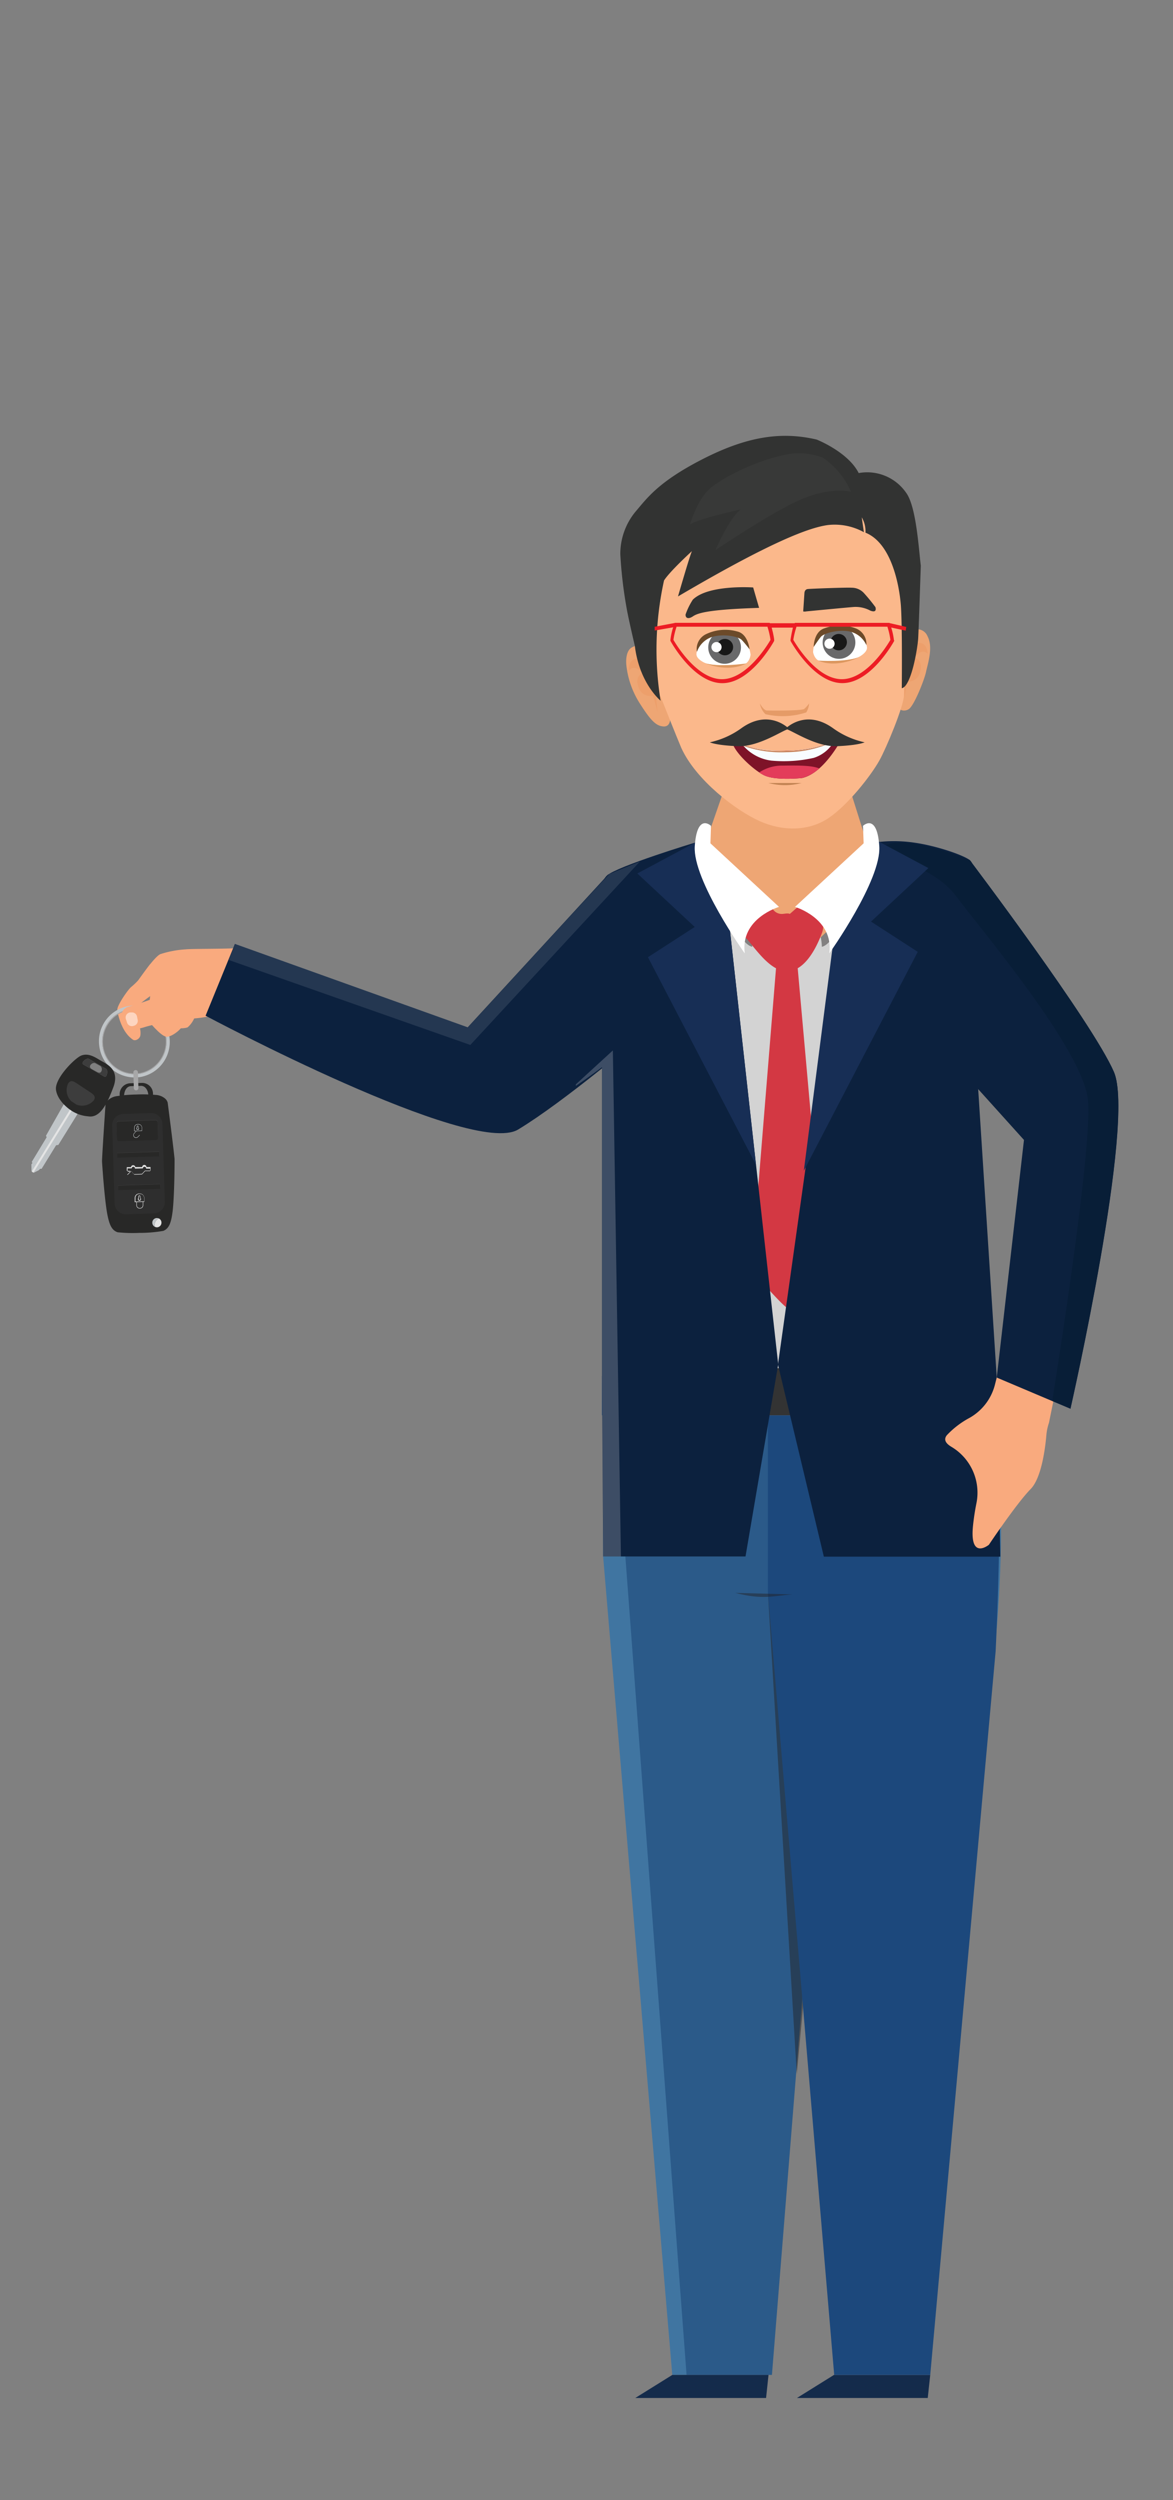 <svg xmlns="http://www.w3.org/2000/svg" viewBox="0 0 230 490"><rect x="0" y="0" width="230" height="490" fill="#808080" stroke="none"/><defs><style>.cls-1{isolation:isolate;}.cls-2{fill:#f9aa7e;}.cls-3{fill:#282827;}.cls-4{fill:#c0c5c8;}.cls-5{fill:#e4e4e4;}.cls-6{fill:#a7a7a8;}.cls-7{fill:#3d3d3d;}.cls-8{fill:#2e2e2e;}.cls-9{fill:#fdd5c0;}.cls-10{fill:#0c213e;}.cls-11{fill:#c62327;}.cls-12,.cls-25,.cls-28{fill:#fff;}.cls-12,.cls-31,.cls-34{opacity:0.2;}.cls-13{fill:#d3d3d3;}.cls-14{fill:#4075a1;}.cls-15{fill:#142b4b;}.cls-16{fill:#2b5a89;}.cls-17,.cls-23{fill:#231f20;}.cls-17,.cls-22{opacity:0.46;}.cls-17,.cls-22,.cls-31{mix-blend-mode:multiply;}.cls-18{fill:#1c487c;}.cls-19{fill:#1d2c4e;}.cls-20{fill:#cbc0c6;}.cls-21{fill:#333;}.cls-24{fill:#152a4f;}.cls-26{fill:#eea674;}.cls-27{fill:#d33843;}.cls-28{opacity:0.1;}.cls-29{fill:#081e37;}.cls-30{fill:#172e55;}.cls-31{fill:#eb8249;}.cls-32{fill:#fbb88b;}.cls-33{fill:#323332;}.cls-34{fill:#515351;}.cls-35{fill:#e59b67;}.cls-36{fill:#feffff;}.cls-37{fill:#69696a;}.cls-38{fill:#6c4a29;}.cls-39{fill:#dc975f;}.cls-40{fill:#181818;}.cls-41{fill:#7e1328;}.cls-42{fill:#f8fcff;}.cls-43{fill:#c88156;}.cls-44{fill:#e33c5a;}.cls-45{fill:#c38353;}.cls-46{fill:#ed1c24;}</style></defs><title>Vector Smart Object11</title><g class="cls-1"><g id="Layer_1" data-name="Layer 1"><path class="cls-2" d="M23,198s.55,4.12,3.09,5.79c.48.31,1.36-.21,1.44-.89a4,4,0,0,0-.9-3A15.29,15.29,0,0,0,23,198Z"/><path class="cls-2" d="M32.29,188.37l-2.87.63-2.28,3.1a14.71,14.71,0,0,1-1.42,1.35c-.62.49-2.87,3.73-2.71,4.52s3,0,3,0a39.33,39.33,0,0,1,3.68-2.9,27.63,27.63,0,0,1,6.34.15C37.36,195.49,32.29,188.37,32.29,188.37Z"/><path class="cls-3" d="M32.88,216.12a1.61,1.61,0,0,0-.54-.83,3.08,3.08,0,0,0-1.83-.69,28.44,28.44,0,0,0-3.78-.08,27.57,27.57,0,0,0-3.76.31,3.18,3.18,0,0,0-1.79.81,1.68,1.68,0,0,0-.49.86s-.56,8.1-.69,11.07c.23,3.64.61,8,1,10.2.43,2.36.94,3.37,2.06,3.75a28.5,28.5,0,0,0,4.28.12h.42a27.13,27.13,0,0,0,4.26-.39c1.09-.45,1.54-1.48,1.83-3.86.26-2.19.38-6.6.38-10.25C33.93,224.16,32.88,216.12,32.88,216.12Z"/><path class="cls-3" d="M27.82,212.25l-2.31.07a2.14,2.14,0,0,0-2.05,2.21l.13,4.06a2.12,2.12,0,0,0,2.17,2.08l2.32-.07a2.14,2.14,0,0,0,2-2.21L30,214.33A2.12,2.12,0,0,0,27.82,212.25Zm1.38,5.8c0,1-.41,1.54-1.37,1.57l-1.89.06a1.35,1.35,0,0,1-1.51-1.48l-.1-3.32c0-1,.45-2,1.4-2l1.9-.06c.95,0,1.44,1,1.47,1.94Z"/><path class="cls-4" d="M31.14,238.81a1.06,1.06,0,0,0-.4-.08.91.91,0,0,0-.34,1.74,1.15,1.15,0,0,1-.06-.37A1.36,1.36,0,0,1,31.14,238.81Z"/><path class="cls-5" d="M31.66,239.61a.9.9,0,0,0-.52-.8,1.36,1.36,0,0,0-.8,1.29,1.15,1.15,0,0,0,.06.37,1,1,0,0,0,.39.08A.91.91,0,0,0,31.66,239.61Z"/><path class="cls-4" d="M25.09,197.2a7,7,0,0,0-5.56,8.22,7,7,0,0,0,8.07,5.66,7,7,0,0,0,5.56-8.22A6.93,6.93,0,0,0,25.09,197.2Zm2.4,13.25a6.32,6.32,0,0,1-7.34-5.15,6.41,6.41,0,0,1,5.06-7.47A6.3,6.3,0,0,1,32.54,203,6.41,6.41,0,0,1,27.49,210.45Z"/><path class="cls-6" d="M25.21,197.83a6.41,6.41,0,0,0-5.06,7.47,6.32,6.32,0,0,0,7.34,5.15A6.41,6.41,0,0,0,32.54,203,6.3,6.3,0,0,0,25.21,197.83Zm2.25,12.48a6.17,6.17,0,0,1-7.17-5,6.27,6.27,0,0,1,4.94-7.3,6.17,6.17,0,0,1,7.18,5A6.28,6.28,0,0,1,27.46,210.31Z"/><polygon class="cls-4" points="12.52 216.41 9.01 222.61 9.15 222.89 6.23 227.72 6.35 227.96 6.15 228.21 6.18 229.54 6.63 229.85 7.62 229.35 7.87 229.08 8.16 229.08 11 224.47 11.44 224.4 15.39 218.03 12.52 216.41"/><polygon class="cls-5" points="16.98 212.97 6.55 229.84 6.22 229.63 16.65 212.76 16.98 212.97"/><path class="cls-3" d="M19.71,207.85c-1.11-.67-2.31-1.46-3.68-1-1.19.36-5.37,4.5-5.05,6.77s2.78,3.9,2.78,3.9a7,7,0,0,0,3.54,1.28c2.24.37,3.61-2.19,4.93-5.72S20.82,208.52,19.71,207.85Zm1.15,3c-.2.36-.45.13-.8-.07l-3.34-1.93c-.36-.2-.68-.3-.48-.66s.84-.84,1.2-.64l3.34,1.93C21.14,209.68,21.06,210.49,20.86,210.85Z"/><path class="cls-7" d="M20.78,209.48l-3.34-1.93c-.36-.2-1,.28-1.2.64s.12.46.48.66l3.34,1.93c.35.2.6.43.8.07S21.14,209.68,20.78,209.48Zm-.92.53c-.17.32-.49.28-.81.11l-1-.55c-.32-.18-.52-.42-.35-.75s.65-.6,1-.43l1,.55A.87.87,0,0,1,19.86,210Z"/><path class="cls-7" d="M18.37,215.69a3,3,0,0,1-3.39.8l-1-.66a3,3,0,0,1-.62-3.46h0c.57-.89,1.23-.34,2.11.24l1.83,1.21c.88.58,1.65,1,1.08,1.87Z"/><path class="cls-6" d="M27.14,213.23a.45.45,0,0,1-.43.48h0a.46.46,0,0,1-.47-.45l-.09-3.06a.45.45,0,0,1,.43-.47h0a.46.46,0,0,1,.47.44Z"/><path class="cls-8" d="M31.85,220.31a2.19,2.19,0,0,0-2.24-2.15l-5.53.18A2.2,2.2,0,0,0,22,220.62l.47,15.22A2.2,2.2,0,0,0,24.68,238l5.53-.18a2.21,2.21,0,0,0,2.11-2.28Z"/><path class="cls-7" d="M31,222.92a.41.41,0,0,1-.41.44l-7.21.23a.43.43,0,0,1-.44-.41l-.09-3a.43.43,0,0,1,.41-.45l7.22-.22a.42.42,0,0,1,.43.41Z"/><path class="cls-3" d="M31,223a.43.43,0,0,1-.41.44l-7.22.23a.43.43,0,0,1-.44-.42l-.09-3a.43.43,0,0,1,.41-.44l7.22-.23a.42.42,0,0,1,.43.42Z"/><polygon class="cls-7" points="31.24 226.57 22.97 226.83 22.94 225.96 31.21 225.69 31.24 226.57"/><polygon class="cls-7" points="31.43 232.93 23.16 233.2 23.13 232.32 31.41 232.06 31.43 232.93"/><polygon class="cls-3" points="31.24 226.64 22.97 226.9 22.94 226.02 31.21 225.76 31.24 226.64"/><polygon class="cls-3" points="31.44 233 23.16 233.26 23.14 232.38 31.41 232.12 31.44 233"/><path class="cls-4" d="M27,220.31h.12a.66.66,0,0,1,.28.05.57.57,0,0,1,.23.15.69.69,0,0,1,.16.22,1,1,0,0,1,.07.29l0,.64-1.56.05,0-.64a.93.93,0,0,1,.05-.29.61.61,0,0,1,.15-.24.6.6,0,0,1,.22-.16A.89.89,0,0,1,27,220.31Zm.8,1.27,0-.56a.65.65,0,0,0-.66-.63H27a.65.65,0,0,0-.62.67v.57Z"/><path class="cls-4" d="M27,222.8a.45.45,0,0,1-.65,0l0,0a.47.47,0,0,1,0-.66l.41-.43h-.09l-.38.38a.58.58,0,0,0-.15.39.56.56,0,0,0,.15.39l0,0a.55.55,0,0,0,.38.16.53.53,0,0,0,.38-.16l.38-.39-.06-.05Z"/><path class="cls-4" d="M27,220.63a.17.17,0,0,1,.17.17V221a.21.21,0,0,1,.08.17.25.25,0,1,1-.49,0,.27.27,0,0,1,.07-.18v-.22A.16.16,0,0,1,27,220.63Zm0,.74a.17.17,0,0,0,.16-.17.15.15,0,0,0-.06-.13l0,0v-.25a.09.09,0,1,0-.18,0v.26h0a.18.18,0,0,0-.06.14A.17.17,0,0,0,27.06,221.37Z"/><path class="cls-5" d="M27.25,233.93h.15a1,1,0,0,1,.34.06.84.84,0,0,1,.28.18,1,1,0,0,1,.19.27.85.85,0,0,1,.08.35l0,.77-1.88.06,0-.78a1,1,0,0,1,.06-.34.88.88,0,0,1,.18-.29.7.7,0,0,1,.26-.19A.81.81,0,0,1,27.25,233.93Zm1,1.53,0-.68a.78.78,0,0,0-.8-.77h-.15a.79.79,0,0,0-.75.81l0,.68Z"/><path class="cls-5" d="M28,236.19a.57.57,0,0,1-.54.59h-.05a.57.57,0,0,1-.58-.55l0-.72-.09.07,0,.66a.68.68,0,0,0,.21.46.67.67,0,0,0,.47.17h.05a.66.66,0,0,0,.45-.21.69.69,0,0,0,.17-.48l0-.65H28Z"/><path class="cls-5" d="M27.34,234.31a.2.2,0,0,1,.2.2v.26a.32.32,0,0,1,.1.22.3.3,0,1,1-.59,0,.29.29,0,0,1,.09-.22v-.27A.2.2,0,0,1,27.34,234.31Zm0,.89a.2.2,0,0,0,.2-.21.21.21,0,0,0-.08-.16h0v-.31a.11.11,0,0,0-.11-.11.12.12,0,0,0-.11.12v.31h0a.24.24,0,0,0-.07.16A.2.2,0,0,0,27.36,235.2Z"/><path class="cls-5" d="M25.63,229.52l-.68.7.07.07.73-.74.46.58,1.62-.06.58-.63,1.1,0,0-.7-.79,0a.42.42,0,0,0-.84,0l-1.35,0a.42.42,0,0,0-.43-.36.41.41,0,0,0-.41.39l-.83,0,0,.7ZM25,229l.82,0v0a.32.32,0,1,1,.64,0v.05l1.55-.05v0a.32.32,0,1,1,.64,0v.05l.79,0v.49l-1,0-.59.64-1.52.05-.49-.6-.81,0Z"/><path class="cls-2" d="M34.4,201.37a4.23,4.23,0,0,0,2.37,0,4.91,4.91,0,0,0,1.67-3.08c-.17-.37-3.18.27-3.18.27S33.86,200.68,34.4,201.37Z"/><path class="cls-2" d="M29.57,194.33l-.72,5.46s2.67,3.37,3.81,3.41,3.34-1.77,3.28-2.64-.46-2.06-1-2.12-3.3,1.49-3.3,1.49l2.14-5.29Z"/><path class="cls-2" d="M24.15,200.41c-.61-2.17,0-2.53.72-3a66.46,66.46,0,0,0,8.75-3.15,3.61,3.61,0,0,0,.21-2.36c-.08-.19-.44-.11-1,.15l-6,.51c1.45-2.09,3.52-5,4.58-5.54a19.83,19.83,0,0,1,5-.95c1.24-.14,7.09-.05,10.9-.27,1.63-.09,3,2.93,3.41,2.68,1.48,1.39.31-1.62,2.23.16.68.64,1.84,3.54,1.64,4.4-2.08,3.55-4.77,2.09-6.44,3.21a21.62,21.62,0,0,1-10.74,3.4c-4.4,0-3,.14-7.81,1.32l-.92.24C24.33,202.68,24.15,200.41,24.15,200.41Z"/><path class="cls-9" d="M24.92,200.46l-.24-.73a1,1,0,0,1,.9-1.3h.28a1,1,0,0,1,1,.79l.14.67A1,1,0,0,1,26.4,201l-.18.06A1,1,0,0,1,24.92,200.46Z"/><path class="cls-10" d="M119.24,171.41,91.71,201.35,46.06,185l-5.75,14.08s52.17,27.82,61.29,22.3,23.6-17.89,23.6-17.89S135.86,169.39,119.24,171.41Z"/><path class="cls-11" d="M142.13,165.11h31c8.18,0,14.81,7.18,14.81,16l6.18,88.53.1,7.71-76,1.49V191C118.27,176.74,129,165.11,142.13,165.11Z"/><path class="cls-12" d="M142.13,165.11h31c8.18,0,14.81,7.18,14.81,16l6.18,88.53.1,7.71-76,1.49V191C118.27,176.74,129,165.11,142.13,165.11Z"/><path class="cls-13" d="M145.12,165.11h29.27c7.72,0,14,7.18,14,16l5.89,96.24-71.63,1.49V191C122.62,176.74,132.75,165.11,145.12,165.11Z"/><path class="cls-14" d="M118.26,277.39h76s3.8,11.74,1,43.9-77-16.23-77-16.23"/><polyline class="cls-15" points="181.91 470 156.26 470 163.52 465.48 182.4 465.48"/><path class="cls-14" d="M118.26,305.06l13.56,160.42h18.87l12.83-141.8s1.21-22.88-6.78-30.59Z"/><path class="cls-16" d="M122.62,277.39H190s3.37,11.74.92,43.9-68.31-16.23-68.31-16.23"/><path class="cls-16" d="M122.62,305.06l12,160.42h16.74l11.38-141.8s1.07-22.88-6-30.59Z"/><polyline class="cls-17" points="150.57 312.2 156.23 406.53 158.82 378.82"/><polyline class="cls-15" points="150.21 470 124.56 470 131.82 465.48 150.69 465.48"/><path class="cls-18" d="M150.57,277.39V312.2l13,153.28H182.4l12.82-141.8s2.18-42-1-46.29Z"/><polygon class="cls-18" points="118.02 269.68 194.15 269.68 194.25 277.39 118.02 277.39 118.02 269.68"/><rect class="cls-19" x="122.62" y="269.68" width="71.17" height="7.71"/><rect class="cls-20" x="144.62" y="268.16" width="16.47" height="9.23"/><rect class="cls-21" x="146.82" y="268.16" width="15.94" height="9.23"/><g class="cls-22"><path class="cls-23" d="M155.4,312.5c-3.74.25-5.74,1.12-11.22-.3"/></g><path class="cls-24" d="M190.14,279.14s4,15.35,2.51,22.94c0,0,2.34-10-1.09-23.2"/><path class="cls-17" d="M172.41,165.91s-7.53,18.91-11.26,19.66c0,0-.05-6.84-5.26-7.82l15-10.42"/><path class="cls-17" d="M136.23,165.91s7.54,18.91,11.26,19.66c0,0,.06-6.84,5.26-7.82l-15-10.42"/><polygon class="cls-17" points="185.31 197.31 193.3 261.87 190.23 211.71 200.78 223.41 185.31 197.31"/><circle class="cls-25" cx="154.71" cy="194.16" r="0.66"/><circle class="cls-25" cx="154.71" cy="207.51" r="0.66"/><circle class="cls-25" cx="154.71" cy="220.85" r="0.66"/><circle class="cls-25" cx="154.71" cy="234.2" r="0.66"/><polygon class="cls-26" points="169.76 164.55 166.82 155.21 141.82 155.21 138.02 166.15 149.14 176.5 152.68 185.94 155.62 188.71 164.38 180.46 164.97 173.31 169.76 164.55"/><circle class="cls-25" cx="154.71" cy="247.54" r="0.66"/><path class="cls-17" d="M152.35,187.44l-3.4,61.1s7.48,7.36,8.24,7.42,6.12-7.45,6.12-7.45L157,213"/><path class="cls-27" d="M152.35,187.44l-5,61.52s6.42,7.41,7.18,7.47,7.17-7.51,7.17-7.51l-5.59-62.53"/><path class="cls-27" d="M146.34,183.9c2.23,2.64,4.86,6.49,8,6.46s5.46-3.8,6.84-7.54a4.55,4.55,0,0,0-2-5.45c-1.84-.79-2.47.2-4.32,1.76h0c-.34-.21-1.13,0-1.51,0a2.07,2.07,0,0,1-1.77-.88c-1.33-1.57-3.31-2-4.84-.36-1.31,1.42-1.77,4.48-.44,6.06Z"/><path class="cls-25" d="M155.09,260.89a.67.67,0,1,1-.67-.66A.66.66,0,0,1,155.09,260.89Z"/><path class="cls-10" d="M136.3,165.14s-15.16,4.6-17.27,6.44-1,9.55-1,9.55v88.55l.24,35.38h27.91l6.41-37.64-9.86-88.69Z"/><path class="cls-10" d="M171.41,165.14a27.21,27.21,0,0,1,7.76,0c4.54.63,9.89,2.52,11,3.46,2.26,2-.45,12.56-.45,12.56L195.44,270l.71,35.1H161.54l-9-37.64L165,178.73Z"/><path class="cls-2" d="M204,196l9.33,19.53c1.45,2.59,3.94,8.27,3,11.09l-10.65,52.24a10.19,10.19,0,0,0-.51,2.44c-.22,2.51-.94,8.37-3.09,10.56-2.77,2.82-8.18,10.91-8.18,10.91s-3.87,3.17-3.1-3.87c.16-1.51.4-3,.67-4.33a10.46,10.46,0,0,0-4.92-11c-1.08-.64-1.61-1.41-.87-2.3a17.29,17.29,0,0,1,4.4-3.36,10.41,10.41,0,0,0,5-6.5l9.1-36a10.5,10.5,0,0,0-1.29-8.16l-11.51-22A10.5,10.5,0,0,1,196.25,190l1.06,3.16C202.22,191.2,201.39,191.4,204,196Z"/><path class="cls-10" d="M171.94,191.42l28.84,32L195.44,270l14.46,6.12s12.79-56.21,8.52-66-28.28-41.54-28.28-41.54-13-5.38-16.88-2.66c-1.85,1.3,7.4,5.06,7.32,8.23C180.43,179.53,172,185.5,171.94,191.42Z"/><path class="cls-28" d="M119.5,171.29s-1.23,1.34-1.27,1.34l-7.62,8.22-18.86,20.5L46.11,185l-1.29,3.14h0l47.4,16.67,33.25-35.95Z"/><path class="cls-29" d="M190.14,168.57s-13-5.38-16.88-2.66c-.65.46.08,1.22,1.29,2.16,2,.52,9.32,2.67,13,7.67,4.3,5.86,24.72,29.79,25.77,39.82.87,8.29-4.93,46.13-7,59l3.56,1.5s12.79-56.21,8.52-66S190.14,168.57,190.14,168.57Z"/><polygon class="cls-30" points="136.3 165.14 124.97 171.2 136.22 181.68 127.05 187.61 148.23 228.29 142.72 178.73 136.3 165.14"/><path class="cls-25" d="M139.3,165.29l13.45,12.46s-7.64,2.24-6.72,9.11c0,0-10.24-14.37-9.8-21s3.18-4,3.18-4Z"/><polygon class="cls-30" points="170.71 164.09 182.04 170.14 170.79 180.63 179.95 186.56 157.61 229.47 164.28 177.67 170.71 164.09"/><path class="cls-25" d="M169.34,165.29l-13.46,12.46s7.65,2.24,6.73,9.11c0,0,10.24-14.37,9.8-21s-3.19-4-3.19-4Z"/><path class="cls-12" d="M120.17,205.88l-7.26,6.65,0,.31c1.66-1.14,3.4-2.38,5.13-3.67v60.51l.24,35.38h3.47Z"/><rect class="cls-25" x="131.73" y="120.64" width="2.16" height="0.76"/><rect class="cls-25" x="174.19" y="120.64" width="2.64" height="0.76"/><path class="cls-26" d="M178.87,123.56a2.18,2.18,0,0,1,3,1.15c1.17,2.18,0,5.53-.3,7s-2.42,6.87-3.47,7.33a1.63,1.63,0,0,1-1.66,0L174.86,134l.45-6.1,1.83-3.15Z"/><path class="cls-26" d="M131.4,141s0,1.5-1.35,1.38-2.36-1-4.5-4.36a17.3,17.3,0,0,1-2.73-7.6c-.15-1.41.1-2.94,1-3.48a2.73,2.73,0,0,1,2-.36c.4.08,2.72,1.15,2.72,1.15l1.49,2.08,1.12,9.08Z"/><path class="cls-31" d="M123.34,131.46s-.28-1.91,1.19-2.3,2.75.54,3.2,2.2a60.46,60.46,0,0,1,1.2,8.34,27.88,27.88,0,0,0-.94-3.35,2.34,2.34,0,0,1-2.76-1.62c-.91-2.16.77-2.84.77-2.84S124.37,130,123.34,131.46Z"/><path class="cls-32" d="M129.58,136.65s3.34,8.41,4,9.92c2.87,6.35,10.78,12.33,15.42,14.39s9.67,1.91,13.44-.61,8.29-8.25,10-11.32c1.33-2.36,4.78-10.64,4.81-12.77s.44-18,.44-18S177.59,105,176,103s-4.64-7.83-5.94-8.7S167.85,92,166,91.53s-3.74-1.07-9.44-.84-21.33,3.39-22.94,4.89-8.24,11.87-8.46,13.67-.45,11.84.19,13.61,1.8,10.31,2.23,10.93S129.58,136.65,129.58,136.65Z"/><path class="cls-31" d="M181.9,128.15s0-1.93-1.47-2.14-2.65.88-2.89,2.58a60.58,60.58,0,0,0-.17,8.43,29.68,29.68,0,0,1,.52-3.45,2.33,2.33,0,0,0,2.54-1.94c.64-2.26-1.11-2.73-1.11-2.73S180.7,126.85,181.9,128.15Z"/><path class="cls-33" d="M176.82,134.89s.13-12.7-.2-16.49-1.82-11.93-6.92-14a5.28,5.28,0,0,0-.73-3l.42,2.91a11.82,11.82,0,0,0-7-1.41c-3.85.49-11.69,3.56-29.45,14,0,0,2.2-7.64,2.73-8.88,0,0-4.38,4-5.47,5.76a62.86,62.86,0,0,0-.67,23.56s-4.18-3.41-5.05-10.76c0,0-1.24-5.2-1.62-7.43a85.83,85.83,0,0,1-1.23-10.51,13,13,0,0,1,3-8.38c2.2-2.56,4.38-5.77,13-10.2s15.41-5.58,22.52-3.9c0,0,6.15,2.43,8.22,6.56a9.28,9.28,0,0,1,9.31,3.87c2,2.72,2.47,11.15,2.87,14.27,0,0-.41,12.36-.51,14.21S178.71,134.53,176.82,134.89Z"/><path class="cls-34" d="M166.86,96.4s-3.38-1-9,1.16-17.59,10.28-17.59,10.28,2.75-6.4,5-8c0,0-8.7,1.91-10,3,0,0,1.44-5,4-7.14,2.32-2,8.93-5.48,15.06-6.65a13.19,13.19,0,0,1,7,.64A15.52,15.52,0,0,1,166.86,96.4Z"/><path class="cls-33" d="M148.84,119.14l-1.16-4s-8.76-.62-11.83,2.39a13.2,13.2,0,0,0-1.42,2.9c-.05.7.5,1,1.44.37S138.77,119.46,148.84,119.14Z"/><path class="cls-33" d="M157.49,119.84l.24-3.59s0-.73.66-.8,7.53-.33,8.57-.26a3.27,3.27,0,0,1,2.39,1,35.48,35.48,0,0,1,2.3,2.8s.44,1.25-1,.69a6.1,6.1,0,0,0-3.18-.72c-1.23.09-9.35.87-9.35.87A1.67,1.67,0,0,1,157.49,119.84Z"/><path class="cls-35" d="M149,137.88s.7,1.34,1.35,1.37,6.42.08,7.3-.27a5.45,5.45,0,0,0,1-1.12,4,4,0,0,1-.56,1.77,15,15,0,0,1-8,.35A3.78,3.78,0,0,1,149,137.88Z"/><path class="cls-36" d="M147.17,128.32s-.16,1.85-1.73,2c0,0-4.83.34-6.86-.23,0,0-2.26-.83-2-2.07a3.44,3.44,0,0,1,1.77-2.88,5.71,5.71,0,0,1,3.89-.89c1.54.06,3.2.3,3.85,1.23A6.16,6.16,0,0,1,147.17,128.32Z"/><circle class="cls-37" cx="142.08" cy="126.89" r="3.21"/><path class="cls-38" d="M136.65,127.77a4.74,4.74,0,0,1,3.19-3c2.43-.6,5,.07,5.56.62s1.57,1.87,1.57,1.87-.27-3-2.4-3.49a8.69,8.69,0,0,0-6.21.56A3.23,3.23,0,0,0,136.65,127.77Z"/><path class="cls-39" d="M138.08,129.91s4.43,2.08,8.28.12c0,0-5.67.85-8.28-.12"/><circle class="cls-40" cx="142.14" cy="126.83" r="1.61"/><circle class="cls-25" cx="140.49" cy="126.83" r="1"/><path class="cls-36" d="M159.43,127.83s.3,1.83,1.88,1.85c0,0,4.85,0,6.82-.77,0,0,2.19-1,1.83-2.23a3.44,3.44,0,0,0-2-2.73,5.68,5.68,0,0,0-3.95-.57c-1.53.17-3.17.55-3.74,1.53A6.16,6.16,0,0,0,159.43,127.83Z"/><circle class="cls-37" cx="164.51" cy="125.92" r="3.21"/><path class="cls-38" d="M169.88,126.45a4.74,4.74,0,0,0-3.42-2.71c-2.48-.4-5,.47-5.5,1.07s-1.42,2-1.42,2,0-3,2.13-3.67a8.75,8.75,0,0,1,6.23.06A3.28,3.28,0,0,1,169.88,126.45Z"/><path class="cls-39" d="M168.62,128.7s-4.26,2.42-8.25.77c0,0,5.72.4,8.25-.77"/><circle class="cls-40" cx="164.45" cy="125.86" r="1.61"/><circle class="cls-25" cx="162.65" cy="126.16" r="1"/><path class="cls-41" d="M143.58,145.26a24.65,24.65,0,0,0,10.61,1.9,24.21,24.21,0,0,0,11.08-2.77s-3.48,7.09-8,8.1c0,0-5.24.58-7.5-.57S143.61,147.05,143.58,145.26Z"/><path class="cls-42" d="M163.61,145.19a25.38,25.38,0,0,1-9.42,2,28.66,28.66,0,0,1-8.51-1.11,8.73,8.73,0,0,0,5.57,3,26.63,26.63,0,0,0,8.31-.54A7,7,0,0,0,163.61,145.19Z"/><path class="cls-43" d="M154.19,147.43a22.37,22.37,0,0,0,11.08-3,24.21,24.21,0,0,1-11.08,2.77,24.65,24.65,0,0,1-10.61-1.9A22.29,22.29,0,0,0,154.19,147.43Z"/><path class="cls-44" d="M153.58,150.06a8.07,8.07,0,0,0-4.72,1.34,7.65,7.65,0,0,0,.87.52c2.26,1.15,7.5.57,7.5.57a7.82,7.82,0,0,0,3.4-1.88C159.27,150.06,157,150,153.58,150.06Z"/><path class="cls-45" d="M150.67,153.47a13,13,0,0,0,6.49,0"/><path class="cls-46" d="M175.28,125.46a13.14,13.14,0,0,0-.79-3.2l-.09-.18H155.84l0,.07h-4.88l-.05-.08H132.33l-.09.18a12.9,12.9,0,0,0-.79,3.2l0,.14.07.13c.18.33,4.57,8.18,10.11,8.18s9.92-7.85,10.11-8.18l.06-.13,0-.16c0-.22-.11-.78-.24-1.42l-.25-1h4.16l-.22,1c-.13.64-.22,1.21-.25,1.43v.14l.06.13c.19.33,4.57,8.18,10.11,8.18s9.93-7.85,10.11-8.18l.07-.13Zm-42.64-2.55,0-.08h17.86l0,.08a15.12,15.12,0,0,1,.57,2.47v.05l0,0c-.75,1.28-4.75,7.69-9.51,7.69s-8.76-6.41-9.51-7.7l0,0v-.05A13.93,13.93,0,0,1,132.64,122.91Zm23.52,0,0-.08h17.86l0,.08a13.93,13.93,0,0,1,.56,2.47v.05l0,0c-.75,1.28-4.74,7.69-9.51,7.69s-8.76-6.41-9.51-7.7l0,0v-.05A15.12,15.12,0,0,1,156.16,122.91Z"/><polygon class="cls-46" points="174.36 122.11 177.7 122.88 177.59 123.61 174.62 122.97 174.36 122.11"/><polygon class="cls-46" points="132.42 122.08 128.37 122.84 128.37 123.58 132.1 122.93 132.42 122.08"/><path class="cls-33" d="M154,142.85c1.09.15,5.88,3.59,10.17,3.4s5.36-.76,5.36-.76a16.5,16.5,0,0,1-6.21-2.78C157.84,138.81,154,142.85,154,142.85Z"/><path class="cls-33" d="M154.72,142.85c-1.1.15-5.88,3.59-10.17,3.4s-5.36-.76-5.36-.76a16.49,16.49,0,0,0,6.2-2.78C150.85,138.81,154.72,142.85,154.72,142.85Z"/></g></g></svg>